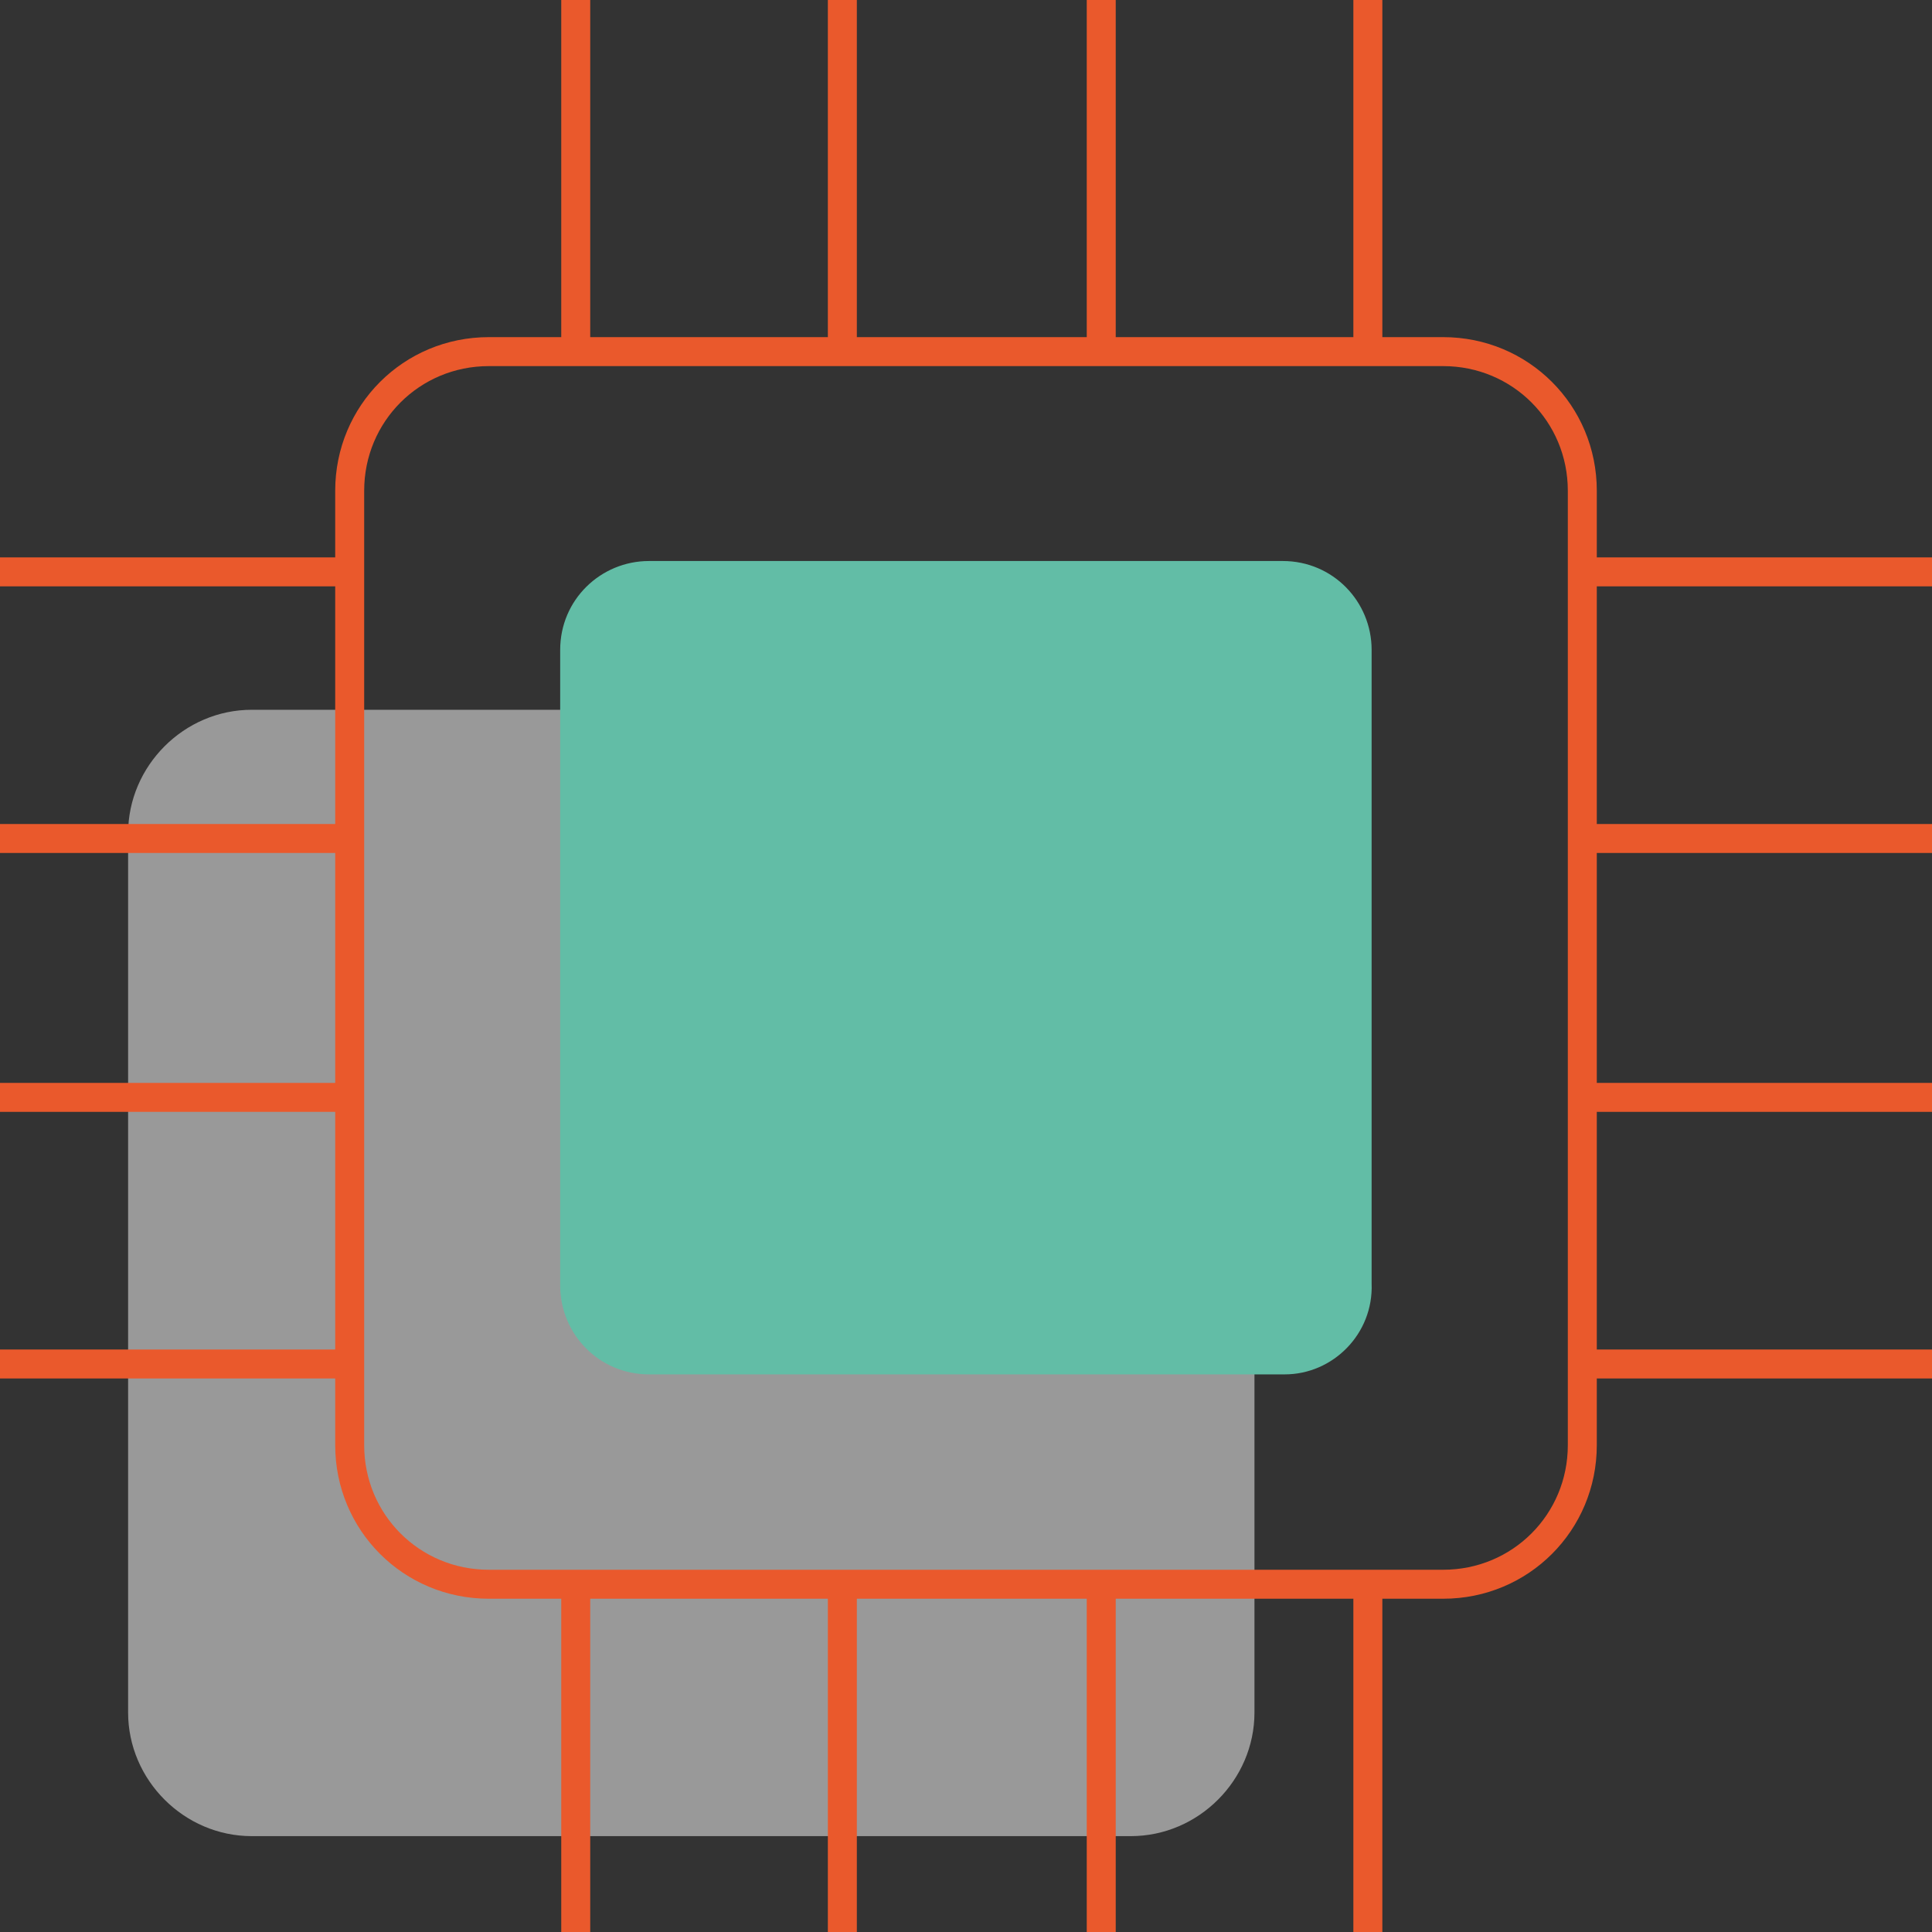 <?xml version="1.0" encoding="utf-8"?>
<!-- Generator: Adobe Illustrator 26.2.0, SVG Export Plug-In . SVG Version: 6.00 Build 0)  -->
<svg version="1.1" id="Layer_1" xmlns="http://www.w3.org/2000/svg" xmlns:xlink="http://www.w3.org/1999/xlink" x="0px" y="0px"
	 viewBox="0 0 100 100" style="enable-background:new 0 0 100 100;" xml:space="preserve">
<rect x="0" y="0" width="100" height="100" fill="#333333" stroke="none"/>
<style type="text/css">
	.st0{opacity:0.5;}
	.st1{fill:#FFFFFF;}
	.st2{fill:none;stroke:#EA592C;stroke-width:1.5;}
	.st3{fill:#62BDA6;}
</style>
<g id="Group_151" transform="translate(-1025 -3065.309)">
	<g id="Group_149" transform="translate(1032.031 3103.547)" class="st0">
		<path id="Path_102" class="st1" d="M51.5,56.8H6c-3.5,0-6.4-2.9-6.4-6.4V4.9c0-3.5,2.9-6.4,6.4-6.4h45.5c3.5,0,6.4,2.9,6.4,6.4
			v45.5C57.9,53.9,55,56.8,51.5,56.8"/>
	</g>
	<g id="Group_108" transform="translate(1025 3065.309)">
		<path id="Path_101" class="st2" d="M74.7,82H25.3c-4,0-7.2-3.2-7.2-7.2c0,0,0,0,0,0V25.4c0-4,3.2-7.2,7.2-7.2h49.4
			c4,0,7.2,3.2,7.2,7.2v49.4C81.9,78.8,78.7,82,74.7,82z M43.6,17.9V0 M29.8,17.9V0 M70.8,17.9V0 M57,17.9V0 M43.6,100V82.3
			 M29.8,100V82.3 M70.8,100V82.3 M57,100V82.3 M17.8,56.8H-0.1 M17.8,70.6H-0.1 M17.8,29.6H-0.1 M17.8,43.4H-0.1 M100.1,56.8H82.2
			 M100.1,70.6H82.2 M100.1,29.6H82.2 M100.1,43.4H82.2"/>
	</g>
	<g id="Group_109" transform="translate(1055.295 3095.547)">
		<path id="Path_102-2" class="st3" d="M36.2,40.9H3.3c-2.6,0-4.6-2.1-4.6-4.6V3.4c0-2.6,2.1-4.6,4.6-4.6h32.8
			c2.6,0,4.6,2.1,4.6,4.6v32.8C40.8,38.8,38.7,40.9,36.2,40.9"/>
	</g>
</g>
</svg>
